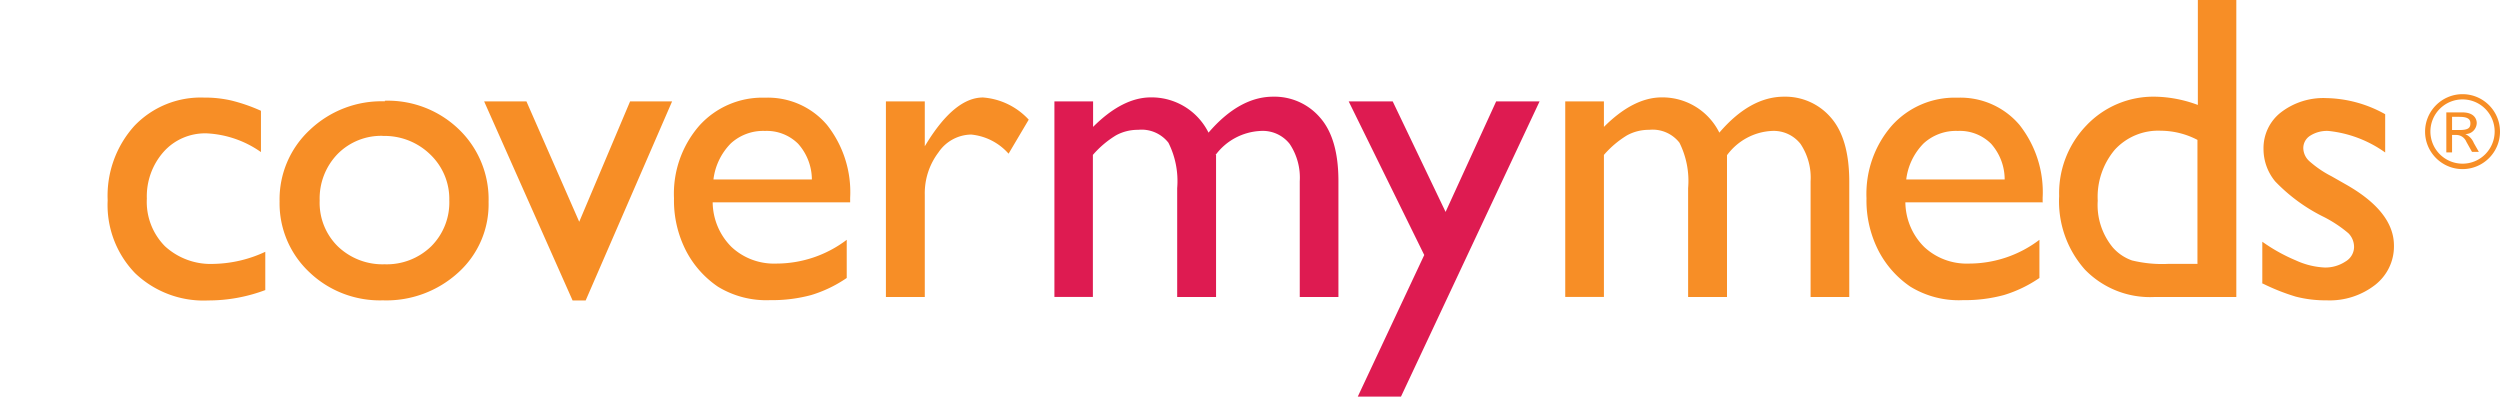 <svg height="39.38" width="248.22" xmlns="http://www.w3.org/2000/svg"><path d="m26.34 25v3.8c-1.81.68-3.72 1.03-5.65 1.03a9.84 9.84 0 0 1 -7.27-2.7 9.729 9.729 0 0 1 -2.73-7.24c-.12-2.72.83-5.37 2.65-7.39a9.1 9.1 0 0 1 6.94-2.81c.9-.01 1.81.09 2.69.29 1.01.25 1.99.59 2.94 1.02v4.1a10.2 10.2 0 0 0 -5.4-1.86c-1.62-.04-3.18.62-4.26 1.83a6.668 6.668 0 0 0 -1.67 4.65 6.26 6.26 0 0 0 1.8 4.73 6.717 6.717 0 0 0 4.87 1.75c1.76-.04 3.5-.45 5.09-1.2m11.71-11.51c-1.7-.06-3.35.6-4.54 1.81a6.345 6.345 0 0 0 -1.77 4.62 6.06 6.06 0 0 0 1.81 4.55 6.409 6.409 0 0 0 4.63 1.77c1.72.06 3.39-.58 4.63-1.78a6.148 6.148 0 0 0 1.8-4.57c.04-1.73-.66-3.39-1.92-4.58a6.495 6.495 0 0 0 -4.73-1.81m.25-3.5c2.74-.08 5.4.95 7.37 2.86a9.626 9.626 0 0 1 2.93 7.19 9.119 9.119 0 0 1 -3 7 10.572 10.572 0 0 1 -7.49 2.77c-2.72.08-5.37-.93-7.33-2.82a9.359 9.359 0 0 1 -2.93-7 9.396 9.396 0 0 1 3-7.1c2-1.9 4.68-2.93 7.44-2.84m24.36.01h4.17l-8.58 19.76h-1.3l-8.78-19.76h4.2l5.24 11.95zm8.28 7.75h9.77a5.362 5.362 0 0 0 -1.37-3.55 4.42 4.42 0 0 0 -3.29-1.27c-1.25-.05-2.47.4-3.39 1.24a6.14 6.14 0 0 0 -1.72 3.55m13.57 2.3h-13.65c.02 1.67.69 3.26 1.87 4.43 1.2 1.12 2.8 1.71 4.44 1.65 2.53 0 4.99-.83 7-2.36v3.79c-1.08.74-2.26 1.31-3.51 1.69-1.33.36-2.7.53-4.08.51-1.82.08-3.63-.38-5.19-1.33a9.697 9.697 0 0 1 -3.18-3.58c-.82-1.61-1.23-3.39-1.19-5.2-.12-2.64.78-5.22 2.51-7.21a8.413 8.413 0 0 1 6.52-2.78c2.36-.09 4.63.9 6.16 2.7 1.62 2.05 2.44 4.63 2.3 7.24v.49zm7.41-10.02v4.45l.21-.34c1.86-3 3.72-4.5 5.57-4.5 1.74.13 3.36.92 4.54 2.2l-2 3.38a5.685 5.685 0 0 0 -3.71-1.9 3.98 3.98 0 0 0 -3.25 1.77 6.708 6.708 0 0 0 -1.36 4.2v10.16h-3.86v-19.42z" fill="#f78e26"/><path d="m120.74 15.39v14.1h-3.86v-10.81c.13-1.55-.17-3.12-.87-4.51-.71-.91-1.85-1.4-3-1.28a4.5 4.5 0 0 0 -2.21.55 9.67 9.67 0 0 0 -2.29 1.94v14.1h-3.82v-19.41h3.84v2.53c1.95-1.95 3.87-2.93 5.74-2.93a6.302 6.302 0 0 1 5.72 3.5c2.05-2.38 4.19-3.57 6.42-3.57a5.96 5.96 0 0 1 4.65 2.07c1.22 1.38 1.83 3.48 1.83 6.31v11.51h-3.84v-11.49a6.02 6.02 0 0 0 -1-3.71 3.399 3.399 0 0 0 -2.87-1.29c-1.78.08-3.43.95-4.49 2.39m27.86-5.32h4.31l-13.76 29.31h-4.29l6.6-14.06-7.5-15.25h4.37l5.25 10.97z" fill="#de1b51"/><path d="m171.47 15.39v14.1h-3.86v-10.81a8.49 8.49 0 0 0 -.86-4.51c-.71-.91-1.85-1.4-3-1.28a4.5 4.5 0 0 0 -2.21.55 9.67 9.67 0 0 0 -2.29 1.94v14.1h-3.84v-19.41h3.84v2.53c1.95-1.95 3.87-2.93 5.74-2.93a6.302 6.302 0 0 1 5.72 3.5c2.04-2.38 4.18-3.57 6.42-3.57a5.96 5.96 0 0 1 4.65 2.07c1.21 1.38 1.82 3.48 1.83 6.31v11.51h-3.84v-11.49a6.02 6.02 0 0 0 -1-3.71 3.388 3.388 0 0 0 -2.85-1.29c-1.77.09-3.4.98-4.45 2.41m17.8 2.41h9.77c0-1.31-.48-2.57-1.35-3.55a4.403 4.403 0 0 0 -3.31-1.27c-1.25-.05-2.47.4-3.39 1.24a6.14 6.14 0 0 0 -1.72 3.55m13.57 2.3h-13.66c.02 1.67.69 3.26 1.87 4.43 1.2 1.12 2.8 1.71 4.44 1.65 2.53 0 4.99-.83 7-2.36v3.79c-1.08.74-2.26 1.31-3.51 1.69-1.33.36-2.7.53-4.08.51-1.83.09-3.65-.38-5.21-1.33a9.697 9.697 0 0 1 -3.18-3.58c-.82-1.61-1.23-3.4-1.19-5.2-.11-2.64.78-5.22 2.51-7.21a8.38 8.38 0 0 1 6.52-2.78c2.36-.09 4.63.9 6.16 2.7 1.62 2.06 2.44 4.63 2.3 7.24v.49zm15.34 6.1v-12.3c-1.12-.59-2.37-.9-3.63-.91-1.73-.08-3.4.61-4.57 1.88a7.265 7.265 0 0 0 -1.7 5.07c-.11 1.67.42 3.32 1.48 4.62.52.6 1.18 1.05 1.93 1.31 1.17.28 2.37.4 3.57.34h3zm0-26.19h3.86v29.49h-8.16a9 9 0 0 1 -6.87-2.72c-1.78-2-2.7-4.63-2.56-7.3-.08-2.6.89-5.12 2.69-7a9.162 9.162 0 0 1 6.86-2.87c1.44.03 2.87.31 4.22.82v-10.42zm6.44 28.09v-4.09c1.04.74 2.15 1.36 3.32 1.85.9.42 1.87.66 2.86.71.73.02 1.46-.19 2.07-.59.51-.29.84-.82.86-1.41.01-.52-.19-1.03-.56-1.4-.74-.63-1.56-1.17-2.42-1.61-1.82-.89-3.46-2.09-4.86-3.55a5.04 5.04 0 0 1 -1.15-3.2c-.03-1.42.61-2.78 1.74-3.65a6.896 6.896 0 0 1 4.49-1.41c2.05.04 4.06.59 5.85 1.6v3.8a11.776 11.776 0 0 0 -5.64-2.14c-.63-.03-1.26.13-1.8.47-.44.27-.7.75-.69 1.26.02.5.24.96.62 1.29.66.58 1.39 1.08 2.18 1.48l1.37.78c3.22 1.81 4.83 3.85 4.83 6.1.03 1.53-.67 2.97-1.87 3.91a7.356 7.356 0 0 1 -4.8 1.53c-1.04.01-2.07-.11-3.08-.37-1.17-.35-2.31-.81-3.4-1.36m18.92-16.49h.72c.79 0 1.1.2 1.1.64s-.17.67-1.11.67h-.71zm-.57-.47v4h.57v-1.73h.42c.44 0 .83.27 1 .68l.56 1h.68l-.5-.88c-.16-.4-.47-.72-.86-.89.62.02 1.13-.47 1.15-1.09 0-.35-.21-1.06-1.43-1.06h-1.59zm4.8 1.94c-.01 1.76-1.44 3.19-3.2 3.18a3.19 3.19 0 1 1 3.2-3.19zm.53 0c0-2.05-1.67-3.72-3.72-3.72s-3.72 1.67-3.72 3.72 1.67 3.72 3.72 3.72 3.72-1.67 3.72-3.72" fill="#f78e26"/></svg>